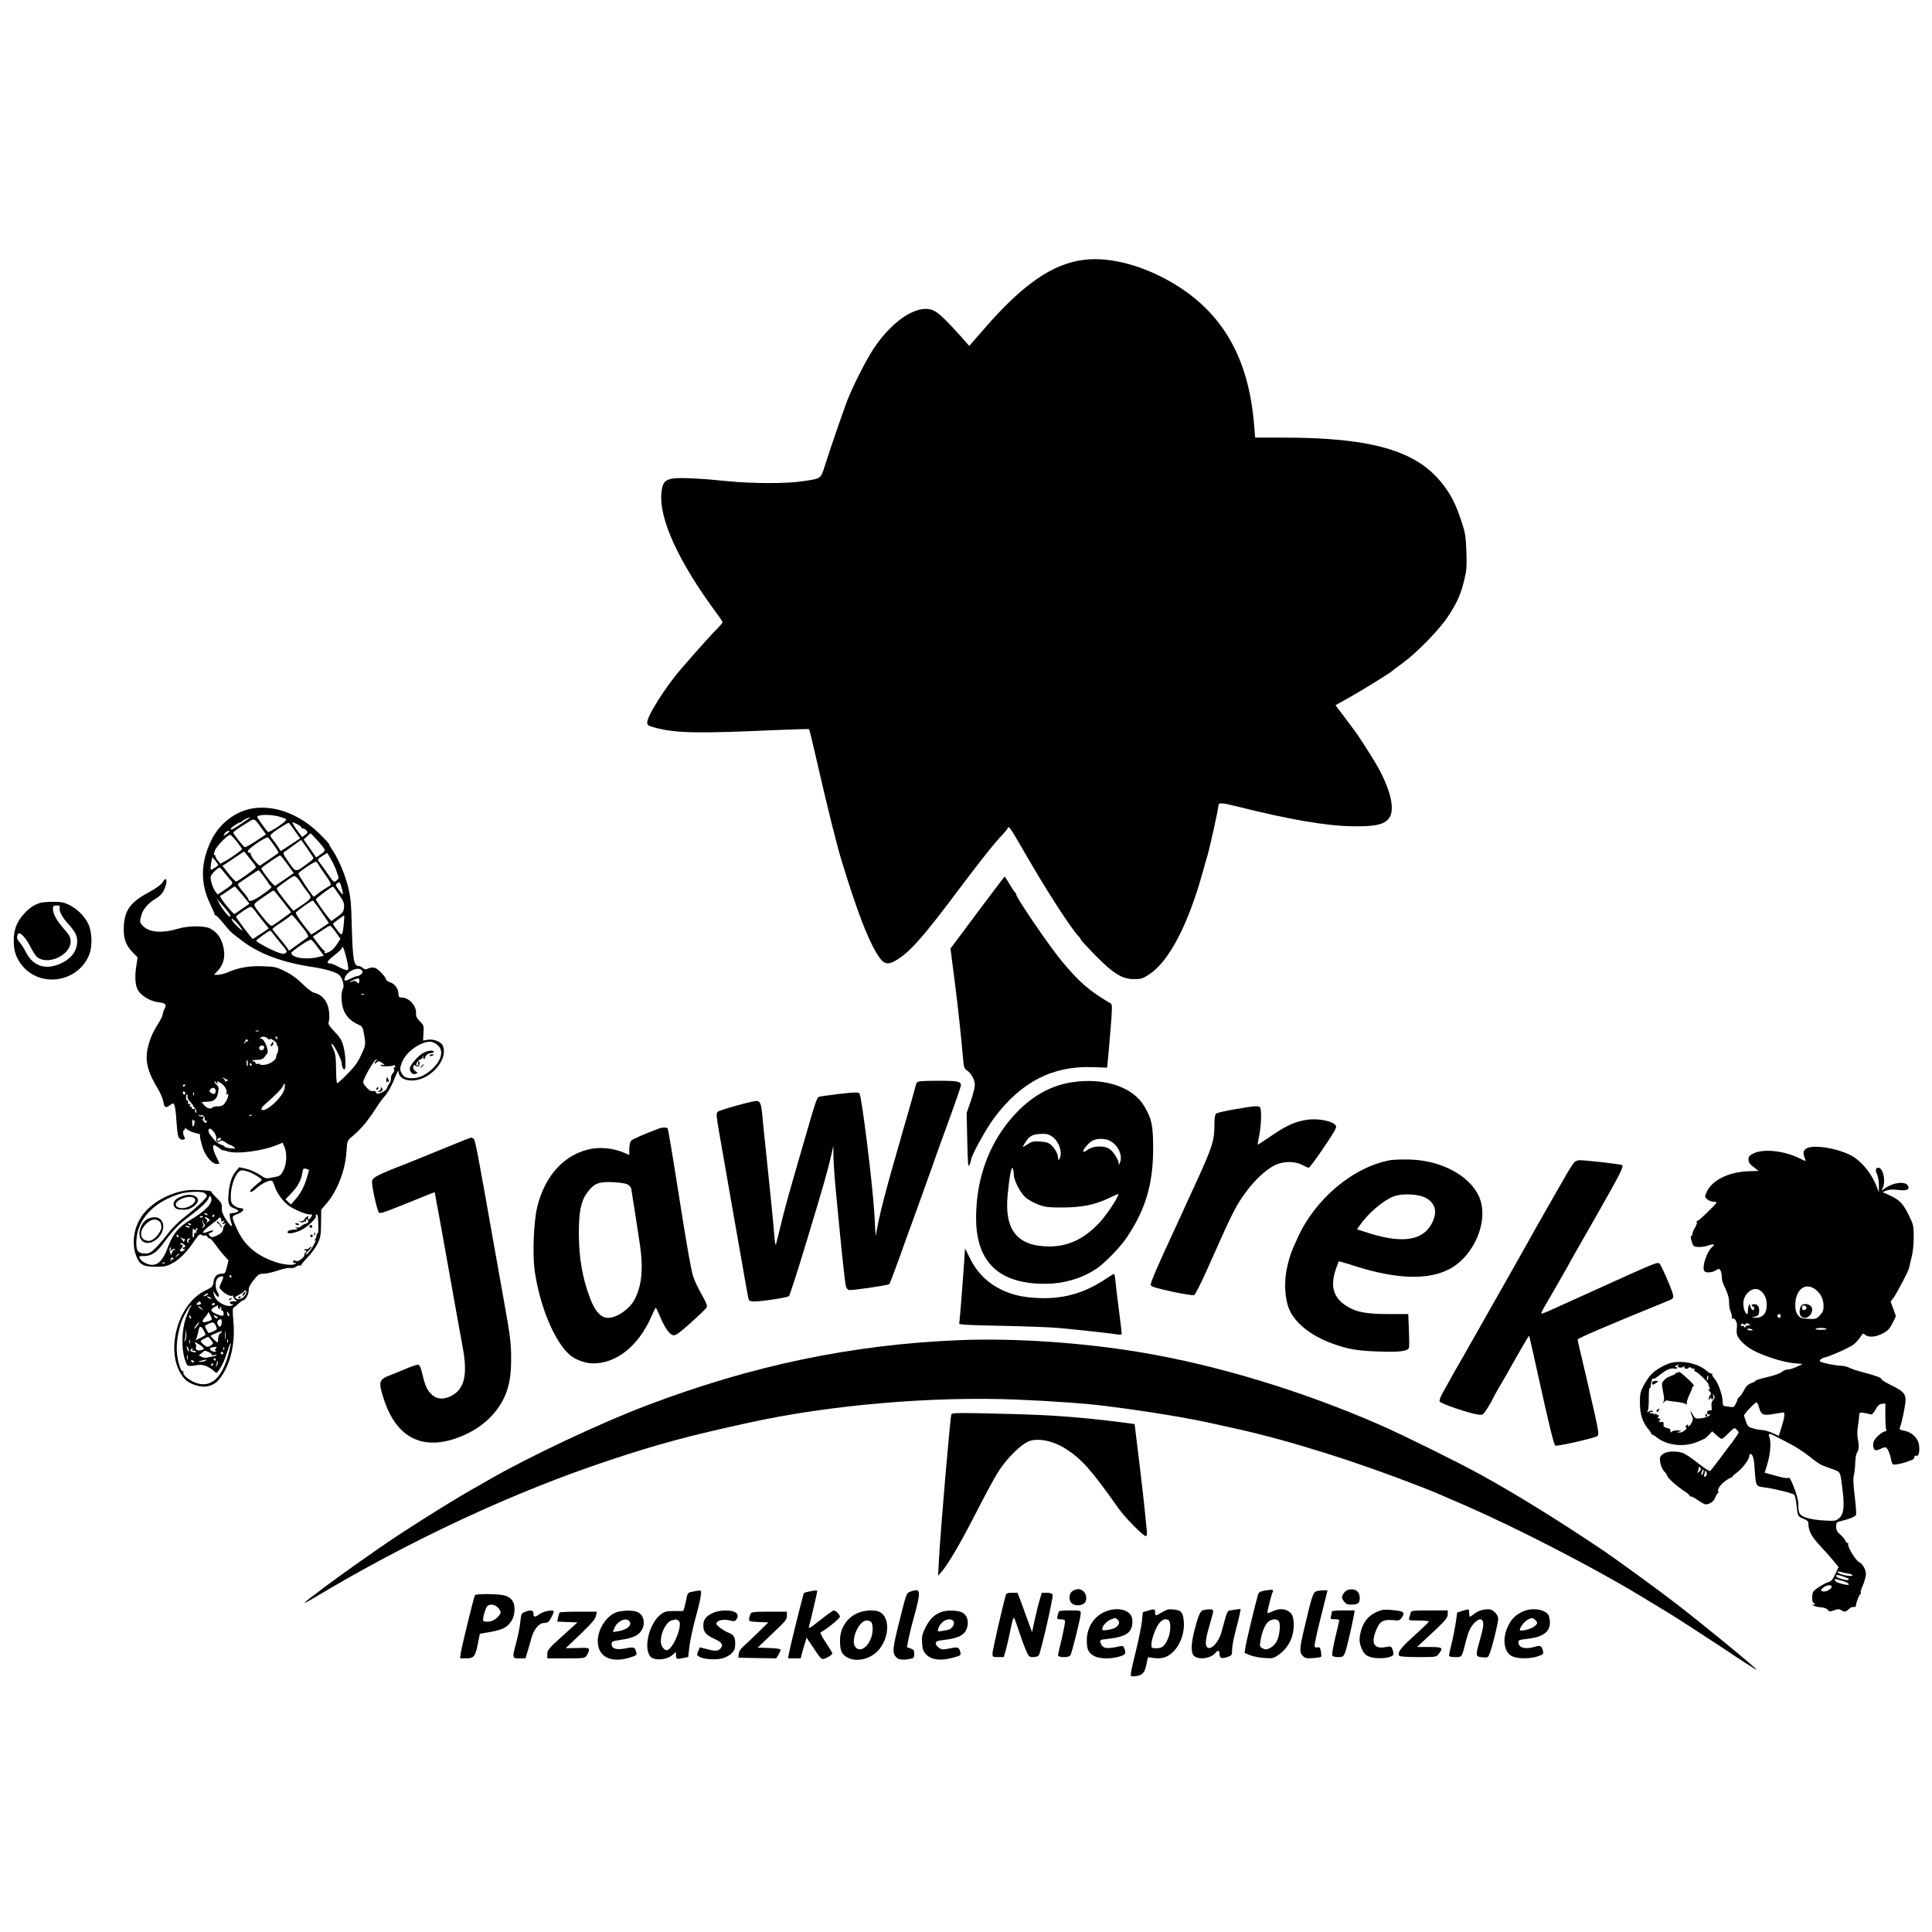 <?xml version="1.0" standalone="no"?>
<!DOCTYPE svg PUBLIC "-//W3C//DTD SVG 20010904//EN"
 "http://www.w3.org/TR/2001/REC-SVG-20010904/DTD/svg10.dtd">
<svg version="1.0" xmlns="http://www.w3.org/2000/svg"
 width="1532pt" height="1532pt" viewBox="0 0 1532 1532"
 preserveAspectRatio="xMidYMid meet">
<g transform="translate(0,1532) scale(0.1,-0.1)"
fill="#000000" stroke="none">
<path d="M8598 13260 c-250 -30 -486 -193 -791 -544 l-121 -139 -70 79 c-96
107 -160 171 -199 194 -118 73 -331 -55 -490 -295 -63 -96 -168 -304 -212
-420 -34 -91 -135 -383 -173 -504 -35 -110 -28 -105 -177 -127 -129 -20 -405
-19 -600 1 -202 21 -372 29 -427 21 -66 -10 -85 -33 -93 -111 -22 -206 135
-549 439 -960 25 -33 45 -64 45 -68 1 -5 -14 -23 -31 -41 -49 -48 -172 -185
-298 -331 -127 -147 -275 -383 -268 -429 2 -17 16 -24 73 -39 165 -41 332 -44
948 -16 142 6 260 9 263 7 2 -3 22 -83 44 -179 98 -430 174 -736 215 -869 117
-381 200 -602 274 -725 58 -96 86 -105 171 -51 98 62 206 184 446 504 218 290
307 402 391 492 18 19 33 38 33 43 0 4 4 7 9 7 9 0 35 -42 146 -235 163 -282
353 -575 410 -632 8 -8 15 -18 15 -23 0 -5 53 -62 118 -128 143 -145 212 -187
308 -186 54 0 68 5 120 40 156 104 309 399 424 819 12 44 28 100 36 125 16 55
84 361 84 381 1 38 13 38 155 3 413 -104 713 -155 920 -156 164 -2 231 12 272
55 58 59 29 213 -77 407 -43 78 -169 275 -202 314 -4 6 -22 29 -38 51 -16 22
-45 61 -65 86 l-35 47 102 57 c97 54 337 202 348 215 3 3 41 32 85 64 113 83
290 265 356 366 71 107 102 176 129 287 19 76 22 106 18 228 -5 127 -9 150
-41 246 -46 138 -83 210 -155 300 -204 257 -562 359 -1257 359 l-222 0 -11
128 c-46 501 -243 849 -612 1079 -244 152 -520 229 -732 203z"/>
<path d="M2000 8909 c-135 -23 -260 -120 -324 -251 -86 -177 -89 -342 -9 -507
20 -42 36 -79 35 -83 -1 -5 2 -7 6 -5 5 1 33 -27 62 -63 63 -76 56 -69 151
-141 138 -105 324 -173 564 -208 88 -13 169 -37 199 -57 29 -20 50 -88 35
-115 -15 -29 -15 -98 1 -153 15 -55 57 -101 114 -127 41 -18 42 -19 54 -88 13
-77 13 -78 -31 -171 -21 -45 -53 -88 -103 -137 -39 -40 -76 -73 -80 -73 -5 0
-9 51 -9 113 -1 94 -4 120 -23 161 -18 39 -19 46 -6 35 20 -16 74 -127 74
-151 0 -24 11 -48 21 -48 15 0 10 120 -8 184 -13 48 -28 72 -70 115 -40 41
-52 60 -47 75 11 34 5 103 -11 143 -19 46 -56 79 -98 89 -20 4 -56 30 -96 70
-43 43 -89 77 -139 101 -69 35 -83 38 -178 41 -108 4 -191 -10 -280 -49 -25
-10 -60 -19 -77 -19 l-31 0 27 28 c56 58 69 131 41 220 -18 56 -49 93 -97 119
-43 23 -172 23 -250 0 -129 -39 -231 -32 -282 19 -28 28 -29 34 -14 87 13 48
57 98 115 132 32 19 52 40 65 68 32 71 21 118 -13 59 -11 -18 -49 -45 -100
-73 -147 -79 -195 -138 -205 -258 -8 -100 9 -159 63 -216 l45 -47 -11 -75
c-13 -84 -7 -154 17 -190 28 -43 99 -83 155 -90 62 -7 72 -17 52 -54 -8 -16
-14 -35 -14 -44 0 -9 -15 -39 -33 -68 -45 -72 -64 -114 -83 -187 -27 -107 -6
-197 81 -339 19 -32 37 -76 41 -99 7 -45 18 -51 50 -27 10 8 22 15 25 15 14 0
22 -39 29 -148 5 -82 12 -118 23 -129 18 -19 55 -10 40 10 -13 17 -14 57 -2
57 6 0 7 5 3 12 -4 7 6 2 22 -9 16 -12 47 -24 67 -28 21 -4 36 -9 34 -12 -7
-6 11 -83 30 -128 22 -54 71 -105 100 -105 13 0 23 2 23 4 0 2 -11 27 -25 54
-25 50 -33 92 -16 92 4 0 21 -10 37 -22 16 -13 29 -21 29 -19 0 2 18 -2 39 -9
75 -24 280 3 399 53 l38 16 15 -34 c21 -52 18 -133 -8 -185 -22 -42 -26 -46
-81 -56 -58 -12 -59 -12 -109 22 -29 18 -76 39 -106 46 l-55 12 -27 -32 c-32
-38 -50 -95 -57 -174 -8 -81 1 -104 42 -119 19 -7 35 -16 35 -20 0 -9 -27 -19
-52 -19 -18 0 -19 -4 -14 -36 4 -19 10 -42 13 -50 13 -34 -17 -10 -47 39 -24
38 -33 62 -31 89 2 31 -4 43 -41 79 -24 23 -42 45 -41 48 2 9 -50 14 -142 15
-133 1 -291 -70 -383 -172 -82 -92 -112 -224 -77 -336 26 -82 56 -101 160
-101 67 0 88 4 130 27 59 31 116 89 175 176 34 50 45 60 56 51 8 -6 20 -9 28
-6 8 3 17 -1 20 -9 3 -8 11 -14 18 -14 7 0 28 -22 46 -49 19 -27 50 -66 69
-87 l35 -39 -13 -52 c-11 -47 -15 -53 -39 -53 -39 0 -61 -21 -67 -66 -5 -36
-9 -41 -62 -66 -236 -111 -333 -525 -164 -705 36 -38 121 -66 173 -57 52 10
83 31 118 83 74 110 107 263 93 429 -7 81 -7 109 2 114 7 3 25 18 40 32 15 14
32 26 37 26 17 0 44 52 42 80 -1 19 10 43 39 79 37 46 45 51 81 51 22 0 73 12
114 26 43 14 83 23 95 19 12 -4 30 0 45 10 13 9 29 13 35 10 5 -4 8 -3 7 2 -1
4 22 33 51 63 30 30 66 80 80 110 23 48 26 69 27 162 l1 106 40 46 c86 98 151
264 160 410 6 90 6 91 42 121 67 55 122 119 181 210 32 50 67 99 78 110 27 27
60 88 88 160 13 33 23 51 24 39 1 -63 88 -91 181 -58 123 45 212 184 168 266
-15 29 -74 51 -118 43 l-36 -6 3 60 c4 57 2 63 -29 93 -24 24 -32 40 -30 61 6
59 -55 127 -114 127 -20 0 -25 5 -25 25 0 43 -27 82 -65 95 -19 6 -35 18 -35
26 0 8 -18 32 -41 55 -41 41 -61 46 -110 25 -10 -4 -23 -1 -32 8 -9 9 -24 16
-34 16 -37 0 -46 52 -53 300 -5 199 -10 249 -29 325 -28 111 -81 232 -133 307
-10 14 -18 30 -18 34 0 4 -37 44 -82 88 -154 151 -355 225 -528 195z m209 -63
c29 -8 56 -18 60 -21 3 -4 -6 -16 -21 -28 -41 -34 -118 -80 -124 -74 -15 15
-84 112 -84 118 0 21 98 23 169 5z m-293 -56 c-79 -52 -86 -55 -86 -42 0 9 62
51 74 51 5 -1 12 3 15 8 7 9 50 31 65 32 5 1 -26 -21 -68 -49z m157 -36 l36
-50 -79 -53 c-44 -29 -84 -51 -89 -49 -11 4 -91 105 -91 115 0 8 46 40 120 85
50 30 46 31 103 -48z m265 -23 l42 -59 -77 -51 -77 -50 -20 32 c-11 18 -31 45
-44 61 -19 24 -21 31 -10 42 24 24 132 93 138 89 3 -2 25 -31 48 -64z m25 50
c15 -8 27 -18 27 -23 0 -4 6 -8 14 -8 7 0 20 -7 27 -16 11 -14 9 -19 -11 -34
l-24 -18 -38 51 c-36 50 -47 73 -30 65 4 -2 19 -10 35 -17z m-543 -55 c0 -2
-12 -11 -26 -21 -25 -16 -25 -16 -14 4 9 17 40 30 40 17z m750 -136 c9 -16 4
-23 -26 -44 l-37 -25 -50 72 -49 71 28 25 28 24 48 -52 c27 -29 53 -61 58 -71z
m-692 56 c23 -30 42 -57 42 -59 0 -7 -94 -74 -136 -96 l-37 -20 -21 27 c-12
15 -20 30 -18 34 1 5 -3 8 -8 8 -6 0 -4 16 5 38 15 35 99 121 120 122 6 0 29
-24 53 -54z m296 -31 c22 -30 37 -57 35 -58 -10 -8 -135 -94 -146 -100 -12 -7
-80 78 -75 94 1 5 -4 8 -10 7 -7 -2 -13 4 -13 12 0 20 147 119 161 109 5 -5
27 -33 48 -64z m251 -7 c19 -29 43 -63 51 -75 15 -20 13 -23 -38 -61 -98 -72
-90 -72 -148 10 -45 64 -49 74 -35 83 9 6 42 29 73 52 31 23 58 42 59 42 1 1
18 -23 38 -51z m-425 -120 c17 -20 30 -40 29 -45 0 -10 -144 -113 -157 -113
-6 0 -32 28 -59 62 l-49 62 86 57 85 57 18 -21 c9 -12 31 -39 47 -59z m670
-80 c19 -53 19 -53 -2 -71 -20 -17 -21 -16 -70 55 -28 40 -56 80 -64 89 -20
22 -18 26 24 53 l37 23 28 -48 c16 -27 37 -72 47 -101z m-391 58 l50 -69 -69
-48 c-38 -26 -73 -50 -78 -53 -10 -6 -117 132 -109 140 17 18 143 103 149 101
4 -1 30 -33 57 -71z m-549 -4 c0 -4 -13 -16 -30 -25 -29 -18 -30 -18 -30 1 0
11 3 34 7 52 l6 33 24 -27 c12 -15 23 -30 23 -34z m795 2 c6 -10 32 -50 59
-88 28 -38 45 -71 39 -74 -5 -4 -27 -18 -49 -31 -21 -13 -49 -33 -61 -44 -13
-11 -25 -19 -27 -16 -26 27 -123 175 -120 183 7 15 127 95 139 92 6 -1 15 -11
20 -22z m-744 -66 c19 -24 36 -45 39 -48 34 -33 32 -38 -31 -81 l-62 -42 -18
22 c-19 24 -39 82 -39 116 0 18 54 74 72 75 3 0 21 -19 39 -42z m309 -26 c19
-25 37 -51 39 -57 2 -5 11 -15 19 -21 12 -9 -1 -21 -66 -67 -73 -51 -112 -64
-112 -37 0 5 -20 32 -45 61 -25 29 -42 56 -38 60 15 13 158 109 163 108 3 0
21 -21 40 -47z m302 -61 c12 -20 34 -51 50 -70 33 -41 31 -45 -56 -104 l-59
-40 -21 25 c-86 105 -118 150 -110 157 5 5 38 29 73 55 61 43 66 45 83 29 10
-9 28 -33 40 -52z m328 -80 c0 -8 -14 5 -31 29 -30 41 -31 44 -13 57 17 12 19
10 31 -29 7 -24 13 -49 13 -57z m-797 -9 l55 -68 -56 -39 c-31 -22 -59 -41
-63 -43 -3 -1 -33 30 -65 69 -32 40 -54 74 -48 76 7 2 34 19 60 38 27 19 52
35 55 35 4 0 31 -31 62 -68z m765 4 c36 -52 43 -70 40 -101 -3 -33 -10 -44
-52 -74 l-49 -35 -21 26 c-38 45 -101 137 -101 147 0 8 122 99 135 100 3 1 25
-28 48 -63z m-446 -54 l67 -86 -67 -49 c-37 -27 -74 -53 -82 -57 -12 -6 -32
12 -84 77 -59 75 -66 88 -53 100 17 18 140 102 147 102 3 0 35 -39 72 -87z
m-459 -52 c38 -45 49 -62 43 -68 -9 -8 -58 50 -86 102 l-22 41 26 -30 c15 -16
32 -37 39 -45z m764 -30 l61 -89 -69 -47 c-38 -26 -70 -46 -72 -43 -68 81
-125 162 -121 172 5 11 121 95 134 96 3 0 33 -39 67 -89z m-525 8 c12 -18 42
-57 66 -86 l43 -54 -63 -43 c-35 -23 -64 -42 -64 -41 -22 21 -134 171 -132
177 4 12 100 78 115 78 6 1 22 -14 35 -31z m384 -141 c26 -32 42 -62 38 -66
-5 -4 -41 -31 -81 -59 l-71 -51 -18 27 c-10 15 -39 52 -66 83 -26 30 -48 59
-48 62 0 4 31 28 70 52 38 25 72 50 76 56 7 12 18 0 100 -104z m320 38 c-10
-99 -13 -102 -52 -51 -19 25 -34 47 -34 50 0 5 81 65 89 66 2 0 1 -29 -3 -65z
m-805 -50 c6 -11 -11 2 -39 29 -28 27 -48 54 -45 59 6 10 64 -51 84 -88z m742
-17 l36 -52 -22 -36 c-12 -19 -32 -44 -46 -55 -26 -20 -66 -32 -57 -16 4 5 2
11 -3 13 -6 1 -28 27 -50 57 l-41 54 63 42 c34 24 67 43 73 44 6 0 27 -22 47
-51z m-493 -18 c12 -16 41 -53 66 -82 40 -47 43 -54 29 -65 -13 -9 -25 -8 -56
3 -59 20 -180 86 -177 95 4 10 100 79 110 79 4 0 16 -13 28 -30z m351 -105
l47 -63 -44 -11 c-96 -24 -214 -6 -214 33 0 12 138 106 155 105 6 0 31 -29 56
-64z m226 -82 c15 -64 18 -90 10 -95 -7 -4 -36 6 -66 22 -30 17 -62 30 -72 30
-36 0 -27 18 31 64 33 25 60 50 60 56 0 5 3 10 8 10 4 0 17 -39 29 -87z m122
-97 c9 -11 8 -18 -4 -30 -9 -9 -23 -16 -31 -16 -8 0 -33 -9 -55 -21 -47 -23
-57 -20 -41 16 23 49 106 82 131 51z m-21 -93 c-3 -15 -4 -15 -19 -1 -10 11
-21 13 -30 7 -8 -5 -18 -8 -24 -8 -5 0 8 9 30 19 40 19 49 15 43 -17z m39 -99
c-3 -3 -12 -4 -19 -1 -8 3 -5 6 6 6 11 1 17 -2 13 -5z m-834 -291 c-7 -2 -19
-2 -25 0 -7 3 -2 5 12 5 14 0 19 -2 13 -5z m71 -59 c10 -9 16 -11 16 -4 0 6
13 2 30 -10 17 -12 28 -26 25 -31 -4 -5 -2 -9 3 -9 11 0 10 -55 -1 -66 -4 -4
-7 -15 -7 -25 0 -25 -53 -60 -95 -63 -19 -2 -35 1 -35 5 0 5 -7 6 -15 3 -8 -4
-17 1 -21 10 -3 9 -10 13 -15 10 -5 -3 -9 -1 -9 3 0 5 19 9 42 9 28 1 45 7 54
20 7 11 17 23 22 28 21 25 -31 138 -53 118 -5 -4 -5 -1 -1 6 10 17 41 15 60
-4z m76 6 c0 -5 -2 -10 -4 -10 -3 0 -8 5 -11 10 -3 6 -1 10 4 10 6 0 11 -4 11
-10z m-234 -22 c4 -7 4 -10 -1 -6 -4 4 -14 0 -22 -10 -13 -15 -13 -15 -3 6 12
25 16 27 26 10z m1503 -34 c54 -45 32 -127 -51 -199 -53 -45 -98 -65 -148 -65
-53 0 -68 8 -86 42 -14 26 -14 34 1 77 27 83 142 169 227 171 14 0 40 -12 57
-26z m-1375 -12 c2 -4 1 -14 -4 -21 -11 -19 -41 -6 -34 14 6 16 29 20 38 7z
m-129 -137 c1 -14 -2 -22 -5 -19 -3 3 -5 16 -5 29 -1 14 2 22 5 19 3 -3 5 -16
5 -29z m1017 23 c-7 -7 -12 -16 -12 -21 0 -5 7 -1 16 7 14 14 17 14 40 0 27
-18 31 -26 10 -18 -8 3 -16 1 -19 -3 -7 -12 96 -11 104 0 3 5 9 1 12 -8 4 -10
3 -14 -4 -9 -7 4 -9 0 -5 -13 4 -12 1 -25 -9 -33 -8 -7 -15 -25 -15 -41 0 -15
-6 -34 -12 -41 -7 -7 -14 -20 -16 -28 -7 -35 -92 -71 -92 -40 0 6 -6 10 -12 9
-7 -1 -18 -1 -25 0 -16 1 -63 53 -63 69 0 28 88 182 105 182 5 0 4 -5 -3 -12z
m-987 -28 c3 -5 1 -10 -4 -10 -6 0 -11 5 -11 10 0 6 2 10 4 10 3 0 8 -4 11
-10z m-187 -125 c2 -1 -5 -6 -15 -9 -9 -4 -14 -4 -10 0 4 4 -1 13 -11 21 -15
12 -14 13 8 2 14 -6 26 -13 28 -14z m-84 -22 c-6 17 -5 17 25 0 33 -19 58 -64
45 -84 -4 -8 -3 -10 4 -5 19 12 14 -26 -8 -61 -14 -24 -28 -33 -47 -35 -46 -2
-51 -3 -59 -11 -14 -14 -41 -7 -64 18 -13 14 -22 25 -19 26 2 1 23 2 47 3 52
3 72 21 82 75 6 33 4 44 -11 57 -11 10 -19 22 -19 27 0 6 7 2 15 -9 13 -16 14
-16 9 -1z m532 -46 c-12 -65 -153 -194 -181 -166 -7 7 2 20 25 41 83 72 139
129 145 149 10 31 18 14 11 -24z m-786 29 c0 -3 -4 -8 -10 -11 -5 -3 -10 -1
-10 4 0 6 5 11 10 11 6 0 10 -2 10 -4z m240 -46 c0 -26 -14 -32 -36 -16 -15
12 -16 16 -5 29 16 20 41 11 41 -13z m-240 -21 c0 -5 -4 -9 -10 -9 -5 0 -10 7
-10 16 0 8 5 12 10 9 6 -3 10 -10 10 -16z m67 -11 c-3 -8 -6 -5 -6 6 -1 11 2
17 5 13 3 -3 4 -12 1 -19z m-50 -12 c-4 -9 7 -29 23 -45 15 -17 25 -31 22 -31
-4 0 -1 -4 7 -9 8 -5 16 -20 18 -33 2 -17 1 -19 -6 -8 -5 8 -7 18 -4 24 4 5
-1 7 -10 3 -11 -4 -17 -1 -17 9 0 8 -4 12 -10 9 -6 -4 -7 1 -3 11 4 12 3 15
-6 10 -6 -4 -11 -4 -10 1 3 19 -2 34 -10 29 -6 -4 -8 29 -2 42 5 10 12 -1 8
-12z m104 -150 c15 9 39 -16 32 -33 -4 -11 -2 -14 5 -9 7 4 12 3 12 -3 0 -19
-16 -19 -28 0 -8 12 -9 19 -1 19 5 0 7 5 4 10 -4 6 -14 9 -22 8 -9 -2 -17 3
-19 10 -1 7 0 8 3 2 2 -5 9 -7 14 -4z m406 -2 c-3 -3 -12 -4 -19 -1 -8 3 -5 6
6 6 11 1 17 -2 13 -5z m-458 -39 c5 2 6 -7 3 -20 -7 -39 -17 -37 -18 3 0 21 1
31 4 24 2 -6 7 -10 11 -7z m176 -142 c-4 -27 11 -39 30 -23 11 9 21 7 44 -9
16 -12 33 -21 38 -21 4 0 17 -7 27 -15 18 -14 16 -14 -23 -11 -24 2 -46 8 -50
14 -3 6 -18 13 -33 17 -14 4 -39 23 -55 43 -41 52 -44 58 -37 77 10 25 65 -42
59 -72z m33 -10 c-6 -7 -14 -13 -18 -13 -3 0 -7 6 -7 13 0 7 8 13 18 13 13 0
15 -3 7 -13z m702 -243 c0 -4 -9 -36 -20 -70 -22 -69 -48 -116 -93 -167 l-30
-34 -22 21 -21 20 46 48 c51 53 80 106 87 162 5 32 8 36 29 32 13 -2 24 -8 24
-12z m-479 -12 c19 -6 51 -23 73 -37 38 -25 38 -25 17 -42 -66 -54 -82 -70
-76 -79 4 -7 24 5 49 28 44 41 112 71 126 56 4 -5 13 -25 19 -44 19 -57 72
-127 120 -157 53 -33 127 -63 159 -63 20 0 21 -2 10 -20 -15 -24 -33 -27 -24
-4 7 19 -14 8 -32 -17 -7 -11 -20 -16 -30 -13 -14 5 -14 4 -2 -4 9 -7 19 -7
26 -2 6 6 15 6 19 2 5 -4 5 -1 1 6 -8 14 10 17 19 3 5 -9 -12 -26 -27 -26 -4
0 -16 -8 -28 -17 -11 -10 -28 -15 -37 -12 -15 5 -16 4 -3 -5 12 -9 10 -11 -12
-11 -33 0 -58 -9 -58 -21 0 -16 49 -9 102 14 54 24 133 100 123 117 -4 6 -1
10 4 10 6 0 12 -10 12 -22 6 -84 5 -128 -2 -128 -5 0 -9 -8 -9 -18 0 -10 -6
-24 -12 -31 -11 -11 -10 -12 0 -6 8 4 6 -8 -7 -31 -24 -46 -59 -89 -67 -82 -2
3 7 16 21 29 13 13 25 28 25 32 0 5 -7 1 -16 -7 -8 -9 -19 -14 -24 -11 -5 3
-12 0 -16 -6 -4 -8 -3 -9 4 -5 7 4 12 3 12 -3 0 -5 -5 -13 -10 -16 -6 -4 -8
-10 -6 -14 9 -14 -50 -60 -64 -51 -17 10 -33 3 -24 -11 3 -5 10 -6 16 -3 7 4
8 2 4 -4 -12 -20 -97 -13 -169 13 -146 51 -239 131 -296 256 -48 105 -48 104
4 123 48 19 61 46 21 46 -13 0 -35 9 -50 21 -22 17 -26 28 -26 73 0 97 47 206
89 206 10 0 33 -5 52 -12z m-350 -168 c10 -6 19 -17 19 -24 0 -16 -92 -102
-186 -174 -38 -29 -91 -83 -119 -119 -27 -36 -71 -88 -97 -115 -41 -41 -54
-48 -86 -48 -61 0 -76 24 -70 112 11 161 136 295 338 359 61 20 171 25 201 9z
m45 -85 c-17 -32 -75 -80 -151 -125 -100 -60 -143 -111 -187 -228 -34 -91 -72
-132 -122 -132 -35 0 -83 25 -96 50 -10 19 -8 20 33 20 54 0 98 28 144 90 87
117 125 157 208 219 101 76 152 125 161 154 6 19 7 19 17 2 7 -13 5 -27 -7
-50z m-21 -85 c3 -6 -1 -7 -9 -4 -18 7 -21 14 -7 14 6 0 13 -4 16 -10z m55
-10 c0 -5 -5 -10 -11 -10 -5 0 -7 5 -4 10 3 6 8 10 11 10 2 0 4 -4 4 -10z
m-90 -6 c0 -8 -19 -13 -24 -6 -3 5 1 9 9 9 8 0 15 -2 15 -3z m42 -17 c15 -12
15 -14 -5 -26 -17 -10 -19 -11 -10 -1 10 11 9 16 -5 26 -9 8 -12 13 -7 13 6 0
18 -5 27 -12z m102 -19 c-3 -4 3 -5 13 -1 16 6 16 5 4 -10 -12 -16 -12 -17 5
-10 16 5 17 4 7 -8 -6 -8 -12 -18 -12 -24 -3 -29 -15 -45 -45 -59 -42 -20 -50
-20 -65 -2 -10 11 -8 16 8 21 12 3 21 11 21 16 0 5 -16 2 -36 -6 -62 -26 -58
-5 10 46 35 27 68 54 72 60 5 8 9 7 15 -2 4 -7 5 -17 3 -21z m-146 -1 c-1 -2
3 -11 10 -19 10 -13 9 -18 -5 -29 -16 -12 -17 -12 -6 2 7 9 10 19 6 23 -4 3
-8 14 -9 22 -1 9 0 14 3 11 2 -3 3 -7 1 -10z m-93 -27 c3 -6 -1 -7 -9 -4 -18
7 -21 14 -7 14 6 0 13 -4 16 -10z m-11 -19 c4 -5 -3 -7 -14 -4 -23 6 -26 13
-6 13 8 0 17 -4 20 -9z m46 -23 c0 6 5 12 11 12 8 0 9 -4 0 -13 -6 -8 -7 -18
-3 -22 4 -5 1 -5 -5 -1 -9 5 -13 0 -13 -13 0 -11 -3 -22 -7 -24 -7 -4 -8 21
-4 68 1 6 6 3 11 -5 6 -10 10 -11 10 -2z m-135 -48 c3 -5 1 -10 -4 -10 -6 0
-11 5 -11 10 0 6 2 10 4 10 3 0 8 -4 11 -10z m49 -23 c4 4 4 -1 0 -10 -3 -10
-7 -17 -8 -15 -1 2 -8 12 -16 23 -14 18 -13 19 1 8 9 -7 19 -10 23 -6z m37 -6
c-8 -5 -10 -14 -6 -22 6 -11 5 -11 -5 -2 -14 12 -6 33 13 33 8 0 7 -3 -2 -9z
m-31 -53 c0 -5 -4 -8 -10 -8 -5 0 -10 -5 -10 -11 0 -5 6 -7 13 -3 9 6 8 3 -1
-8 -8 -9 -20 -14 -27 -11 -12 4 -12 7 0 20 17 17 20 33 5 33 -5 0 -10 5 -10
10 0 6 8 5 20 -2 11 -7 20 -16 20 -20z m-117 -25 c-6 -16 -5 -16 10 -4 10 8
20 11 24 7 3 -3 1 -6 -5 -6 -6 0 -14 -10 -18 -22 l-7 -23 -8 24 c-5 12 -7 27
-3 32 9 15 14 10 7 -8z m67 -37 c0 -2 -8 -10 -17 -17 -16 -13 -17 -12 -4 4 13
16 21 21 21 13z m-44 -38 c4 -7 3 -8 -4 -4 -7 4 -12 2 -12 -5 0 -7 -3 -10 -6
-6 -6 5 3 27 11 27 2 0 7 -5 11 -12z m-69 -34 c-3 -3 -12 -4 -19 -1 -8 3 -5 6
6 6 11 1 17 -2 13 -5z m528 -104 c3 -5 1 -10 -4 -10 -6 0 -11 5 -11 10 0 6 2
10 4 10 3 0 8 -4 11 -10z m-65 -10 c0 -5 -8 -25 -17 -44 -16 -34 -16 -37 3
-57 24 -27 72 -52 85 -44 5 4 8 2 7 -4 -2 -5 6 -17 17 -26 14 -11 16 -15 5
-14 -34 3 -51 -2 -47 -13 2 -7 11 -11 18 -10 8 2 11 0 6 -4 -30 -31 -128 15
-146 68 -15 44 -14 47 8 15 11 -18 21 -25 25 -18 4 6 0 21 -8 33 -22 31 -21
97 2 114 20 16 42 18 42 4z m180 -130 c-18 -34 -51 -50 -73 -38 -19 10 -19 12
16 29 19 10 39 23 42 29 12 19 26 0 15 -20z m-310 -10 c-24 -15 -36 -11 -14 4
10 8 21 12 24 10 2 -3 -2 -9 -10 -14z m30 -20 c8 -5 11 -10 5 -10 -5 0 -17 5
-25 10 -8 5 -10 10 -5 10 6 0 17 -5 25 -10z m-77 -42 c3 -8 -5 -14 -19 -14
-18 -2 -20 1 -11 12 15 17 24 17 30 2z m111 -10 c-3 -4 -9 -8 -15 -8 -5 0 -9
4 -9 8 0 5 7 9 15 9 8 0 12 -4 9 -9z m-193 -22 c-6 -7 -23 -47 -37 -87 -33
-95 -37 -243 -8 -329 21 -60 14 -57 105 -44 39 6 86 -12 125 -48 22 -19 22
-19 41 9 29 43 42 71 68 153 29 89 33 73 7 -26 -50 -185 -134 -266 -245 -234
-54 15 -121 66 -113 87 3 8 2 12 -3 9 -15 -9 -42 74 -48 146 -6 68 6 156 33
239 15 47 68 139 80 139 4 0 1 -6 -5 -14z m217 3 c-2 -6 3 -14 11 -17 9 -3 11
0 6 8 -5 9 -4 11 4 6 6 -4 9 -12 6 -17 -4 -5 -2 -9 3 -9 14 0 22 -38 9 -43
-16 -5 -86 26 -91 40 -3 7 7 19 22 27 33 19 33 18 30 5z m-127 -16 c13 -17 13
-17 -6 -3 -11 8 -22 16 -24 17 -2 2 0 3 6 3 6 0 17 -8 24 -17z m79 -83 c0 -12
-63 -31 -72 -22 -5 5 3 21 17 36 14 15 25 32 25 39 0 7 7 -1 15 -17 8 -15 15
-32 15 -36z m140 27 c0 -5 -4 -5 -10 -2 -5 3 -10 14 -10 23 0 15 2 15 10 2 5
-8 10 -19 10 -23z m-306 -13 c3 -8 2 -12 -4 -9 -6 3 -10 10 -10 16 0 14 7 11
14 -7z m205 7 c7 -5 9 -11 5 -14 -5 -3 -15 1 -22 9 -14 16 -5 18 17 5z m39
-51 c-3 -35 -23 -40 -33 -9 -5 14 -2 25 6 30 24 15 29 10 27 -21z m-197 -26
c-11 -15 -21 -24 -21 -20 0 10 34 55 39 51 2 -2 -6 -16 -18 -31z m159 -21 c0
-8 -48 -33 -66 -33 -2 0 -10 13 -18 29 -14 26 -14 29 7 39 40 20 52 19 64 -2
7 -12 12 -26 13 -33z m-105 -13 c8 -16 15 -31 15 -33 0 -3 -17 -14 -39 -25
l-39 -20 9 26 c5 15 11 39 14 55 7 35 21 34 40 -3z m-145 -77 c-11 -17 -11
-17 -6 0 3 10 7 35 8 55 l1 37 4 -37 c2 -21 -1 -46 -7 -55z m317 10 c-2 -16
-4 -3 -4 27 0 30 2 43 4 28 2 -16 2 -40 0 -55z m-37 47 c-14 -9 -22 -31 -21
-64 0 -16 -4 -15 -30 9 -16 16 -29 30 -29 32 0 6 85 41 90 37 2 -3 -2 -9 -10
-14z m-76 -57 c19 -25 19 -26 1 -39 -25 -19 -37 -18 -63 6 -28 26 -28 26 6 44
35 20 34 20 56 -11z m-167 -25 c-3 -7 -5 -2 -5 12 0 14 2 19 5 13 2 -7 2 -19
0 -25z m300 10 c-3 -8 -6 -5 -6 6 -1 11 2 17 5 13 3 -3 4 -12 1 -19z m-198
-42 c11 -13 9 -16 -13 -22 -31 -7 -49 3 -42 23 4 9 1 22 -6 31 -11 13 -9 13
18 -1 17 -9 36 -23 43 -31z m-110 -31 c0 -5 -4 -3 -9 5 -5 8 -9 22 -9 30 0 16
17 -16 18 -35z m212 21 c-9 -11 -9 -15 1 -19 7 -3 3 -6 -8 -6 -27 -1 -51 24
-32 32 7 3 21 6 32 6 15 1 16 -2 7 -13z m66 -8 c-3 -8 -6 -5 -6 6 -1 11 2 17
5 13 3 -3 4 -12 1 -19z m-252 2 c-3 -5 1 -10 9 -10 8 0 17 -4 20 -9 3 -4 -6
-6 -19 -3 -25 4 -31 13 -18 25 10 10 15 8 8 -3z m130 -22 c14 -6 25 -15 25
-20 0 -5 10 -6 23 -2 12 3 19 3 14 -1 -4 -5 -15 -9 -25 -10 -9 -1 -29 -5 -44
-9 -15 -5 -35 -3 -49 5 l-23 12 23 18 c27 22 24 22 56 7z m115 -8 c0 -5 -4
-10 -10 -10 -5 0 -10 5 -10 10 0 6 5 10 10 10 6 0 10 -4 10 -10z m-283 -47
c-3 -10 -5 -4 -5 12 0 17 2 24 5 18 2 -7 2 -21 0 -30z m223 -3 c0 -5 -2 -10
-4 -10 -3 0 -8 5 -11 10 -3 6 -1 10 4 10 6 0 11 -4 11 -10z m-170 -15 c0 -12
-19 -12 -23 0 -4 9 -1 12 9 8 7 -3 14 -7 14 -8z m90 5 c-8 -5 -26 -9 -40 -9
-23 1 -23 2 5 9 43 11 52 11 35 0z m90 -37 c-11 -17 -11 -17 -6 0 3 10 6 24 7
30 0 9 2 9 5 0 3 -7 0 -20 -6 -30z m-30 7 c0 -5 -5 -10 -11 -10 -5 0 -7 5 -4
10 3 6 8 10 11 10 2 0 4 -4 4 -10z"/>
<path d="M2150 7040 c-8 -15 -8 -18 3 -14 8 3 14 11 14 19 0 20 -4 19 -17 -5z"/>
<path d="M3364 6975 c-42 -19 -114 -99 -114 -129 0 -29 24 -51 47 -41 17 6 16
8 -3 21 -14 10 -20 22 -17 35 4 15 9 17 19 8 17 -14 33 -4 31 21 -1 10 -5 17
-9 14 -4 -3 -5 -11 -1 -19 3 -8 0 -15 -7 -15 -19 0 -6 34 18 46 13 6 23 15 22
19 -1 3 2 10 6 13 4 4 4 2 0 -5 -3 -6 -2 -14 4 -18 5 -3 10 -1 10 5 0 18 27
40 49 40 12 0 21 5 21 10 0 14 -39 11 -76 -5z"/>
<path d="M3406 6951 c-4 -5 3 -7 14 -4 23 6 26 13 6 13 -8 0 -17 -4 -20 -9z"/>
<path d="M3339 6863 c-13 -16 -12 -17 4 -4 9 7 17 15 17 17 0 8 -8 3 -21 -13z"/>
<path d="M3064 6752 c-1 -15 1 -21 3 -14 3 6 9 9 15 6 6 -4 5 2 -1 15 -15 27
-16 27 -17 -7z"/>
<path d="M2985 6690 c-3 -5 -1 -10 4 -10 6 0 11 5 11 10 0 6 -2 10 -4 10 -3 0
-8 -4 -11 -10z"/>
<path d="M3020 6688 c0 -10 -8 -18 -17 -19 -10 0 -13 -3 -6 -5 21 -9 43 9 33
26 -8 13 -10 12 -10 -2z"/>
<path d="M2340 5616 c0 -2 7 -6 15 -10 8 -3 15 -1 15 4 0 6 -7 10 -15 10 -8 0
-15 -2 -15 -4z"/>
<path d="M2456 5601 c-4 -5 -2 -12 3 -15 5 -4 12 -2 15 3 4 5 2 12 -3 15 -5 4
-12 2 -15 -3z"/>
<path d="M2491 5534 c0 -11 3 -14 6 -6 3 7 2 16 -1 19 -3 4 -6 -2 -5 -13z"/>
<path d="M2460 5520 c0 -5 5 -10 10 -10 6 0 10 5 10 10 0 6 -4 10 -10 10 -5 0
-10 -4 -10 -10z"/>
<path d="M1447 5836 c-46 -17 -63 -31 -70 -57 -6 -23 16 -49 44 -50 47 -3 55
-2 79 5 34 11 70 46 70 67 0 39 -63 57 -123 35z m91 -15 c37 -23 -30 -81 -94
-81 -41 0 -62 23 -43 47 29 34 107 54 137 34z"/>
<path d="M1179 5658 c-67 -27 -98 -140 -49 -180 63 -51 180 46 163 135 -10 49
-56 68 -114 45z m84 -22 c10 -8 17 -26 17 -45 0 -42 -61 -111 -99 -111 -71 1
-84 74 -24 133 39 39 74 47 106 23z"/>
<path d="M1720 5633 c0 -7 4 -13 8 -13 5 0 14 -10 20 -22 6 -13 11 -18 11 -12
1 7 -8 22 -19 35 -10 13 -19 18 -20 12z"/>
<path d="M1820 5020 c-9 -6 -10 -10 -3 -10 6 0 15 5 18 10 8 12 4 12 -15 0z"/>
<path d="M1930 5065 c-7 -9 -10 -18 -7 -21 3 -3 10 4 17 15 13 25 8 27 -10 6z"/>
<path d="M1890 5029 c0 -5 5 -7 10 -4 6 3 10 8 10 11 0 2 -4 4 -10 4 -5 0 -10
-5 -10 -11z"/>
<path d="M7888 8267 c-43 -56 -139 -185 -214 -285 l-137 -184 6 -46 c3 -26 17
-135 31 -242 24 -191 48 -412 62 -578 6 -72 10 -85 30 -99 35 -22 64 -75 64
-116 0 -19 -15 -77 -32 -128 l-33 -94 5 -220 c4 -187 7 -216 18 -192 6 16 12
33 12 39 0 32 120 249 185 336 213 283 461 411 777 400 l117 -4 5 50 c3 28 13
141 22 251 14 168 14 201 3 207 -169 99 -250 168 -389 336 -101 121 -372 519
-362 531 2 2 0 7 -5 10 -5 3 -26 34 -47 69 -21 34 -38 62 -39 62 -1 0 -37 -47
-79 -103z"/>
<path d="M320 8161 c-51 -16 -89 -41 -133 -91 -54 -60 -79 -126 -78 -210 0
-77 15 -125 57 -184 138 -189 439 -155 537 63 31 67 29 188 -3 255 -30 63 -91
122 -155 152 -39 19 -66 24 -125 23 -41 0 -86 -4 -100 -8z m153 -40 c-6 -24
19 -73 66 -125 58 -64 74 -96 73 -142 -1 -75 -46 -136 -130 -174 -123 -55
-221 -22 -279 94 -14 28 -36 62 -49 76 -16 18 -22 32 -17 48 3 12 9 22 13 22
20 0 59 -44 89 -104 19 -37 43 -73 52 -82 82 -74 269 10 269 120 0 33 -8 49
-52 99 -60 69 -88 120 -88 159 0 24 4 28 29 28 24 0 28 -4 24 -19z"/>
<path d="M7273 6738 c-6 -7 -13 -24 -15 -38 -3 -14 -26 -95 -50 -180 -25 -85
-48 -164 -51 -175 -2 -11 -39 -139 -81 -285 -42 -146 -89 -327 -105 -403 l-28
-138 -10 183 c-15 240 -100 928 -118 947 -11 11 -35 11 -157 -3 -78 -10 -150
-19 -159 -22 -22 -6 -23 -9 -133 -389 -127 -439 -138 -478 -176 -635 -18 -74
-35 -142 -38 -150 -3 -8 -9 30 -13 85 -9 112 -28 298 -64 645 -14 129 -28 267
-31 305 -8 82 -17 105 -44 105 -36 0 -295 -72 -309 -86 -13 -12 -11 -33 12
-166 15 -84 61 -346 102 -583 113 -646 126 -718 131 -737 4 -13 16 -18 44 -18
68 0 264 31 277 43 6 7 71 208 143 447 128 422 163 545 194 680 l14 65 1 -90
c1 -49 10 -180 21 -290 51 -533 71 -722 80 -742 5 -13 18 -23 27 -23 51 1 306
39 314 47 5 5 38 90 73 188 35 99 99 275 141 390 42 116 94 260 115 320 21 61
83 235 139 387 56 153 101 284 101 291 0 32 -24 37 -181 37 -113 0 -159 -3
-166 -12z"/>
<path d="M8505 6739 c-205 -30 -384 -147 -535 -349 -152 -205 -230 -455 -230
-731 1 -347 181 -519 544 -519 153 0 298 43 415 123 63 43 183 166 232 239
153 224 214 431 213 718 -1 178 -11 227 -69 326 -90 154 -314 230 -570 193z
m-157 -435 c53 -41 80 -131 52 -174 -8 -12 -10 -11 -10 8 0 30 -22 71 -54 102
-21 19 -40 25 -89 28 -54 3 -67 0 -99 -22 -21 -14 -38 -23 -38 -20 0 2 12 22
26 44 30 45 59 58 128 59 38 1 57 -5 84 -25z m451 -29 c66 -33 104 -114 83
-172 -8 -22 -11 -23 -11 -8 -1 24 -36 84 -64 107 -42 37 -134 36 -187 -2 -21
-15 -30 -17 -30 -8 0 19 53 76 81 87 36 15 97 13 128 -4z m-760 -270 c1 -47
54 -148 96 -183 21 -17 65 -41 99 -54 53 -20 79 -23 196 -23 149 1 255 22 360
73 30 14 63 29 72 33 30 14 -73 -149 -141 -223 -121 -131 -249 -192 -401 -192
-252 1 -356 129 -330 406 14 149 31 237 41 213 4 -11 8 -33 8 -50z"/>
<path d="M9792 6524 c-73 -12 -140 -28 -148 -34 -10 -9 -14 -35 -14 -91 0
-121 -17 -175 -140 -444 -46 -99 -96 -209 -112 -245 -17 -36 -44 -94 -60 -130
-139 -299 -198 -436 -193 -450 4 -13 45 -25 168 -52 90 -19 169 -32 177 -27 8
4 52 90 97 191 219 491 232 517 320 635 66 89 150 166 217 201 68 35 161 37
223 4 23 -12 46 -22 51 -22 5 0 58 70 116 156 74 108 105 161 101 173 -12 38
-133 65 -228 52 -95 -14 -163 -44 -282 -125 -60 -41 -110 -74 -112 -73 -1 2 4
34 12 72 15 71 20 191 9 219 -8 21 -35 19 -202 -10z"/>
<path d="M5230 6373 c-122 -45 -217 -87 -227 -100 -7 -9 -13 -38 -13 -64 l0
-48 -43 19 c-73 32 -178 45 -255 31 -214 -40 -371 -209 -433 -466 -27 -114
-37 -373 -20 -496 40 -283 155 -562 277 -671 43 -38 121 -68 181 -69 188 -4
365 136 469 373 16 37 31 68 34 68 3 0 18 -31 33 -68 40 -94 77 -146 107 -150
19 -2 51 21 139 100 63 57 119 110 124 120 8 12 -1 36 -40 105 -28 48 -58 113
-67 143 -16 51 -46 223 -96 535 -75 477 -101 628 -106 637 -6 9 -41 9 -64 1z
m-257 -443 c15 -8 29 -23 32 -34 5 -26 50 -314 70 -451 27 -185 14 -319 -42
-428 -39 -76 -141 -147 -211 -147 -56 0 -103 50 -142 153 -62 162 -90 324 -90
521 0 168 17 252 66 319 53 72 91 88 199 83 50 -2 102 -9 118 -16z"/>
<path d="M3545 6224 c-99 -41 -218 -89 -265 -108 -303 -118 -330 -132 -330
-170 0 -49 44 -238 56 -243 16 -6 49 6 269 95 94 39 171 69 172 68 1 -1 86
-466 118 -651 8 -44 30 -170 50 -280 20 -110 45 -252 57 -315 38 -217 6 -327
-109 -376 -51 -22 -97 -18 -133 12 -40 35 -57 67 -79 161 -12 53 -23 79 -34
81 -9 2 -46 -10 -84 -26 -37 -16 -101 -42 -140 -57 -89 -34 -94 -52 -51 -185
100 -314 312 -420 607 -303 163 64 287 176 351 315 40 90 54 173 53 323 -1
112 -9 173 -58 445 -31 173 -72 401 -90 505 -109 619 -136 759 -146 771 -6 8
-17 14 -23 13 -6 0 -92 -34 -191 -75z"/>
<path d="M14326 6214 c-29 -16 -32 -39 -11 -87 7 -17 2 -16 -41 6 -123 62
-289 80 -369 41 -33 -16 -40 -24 -40 -49 0 -22 9 -36 40 -59 l40 -31 -71 -2
c-169 -5 -302 -72 -344 -172 -13 -32 -12 -35 9 -52 13 -11 37 -19 54 -19 29 0
28 -2 -48 -77 -43 -43 -82 -77 -87 -75 -5 1 -7 -2 -3 -8 4 -6 -3 -25 -14 -44
-12 -18 -21 -41 -21 -50 0 -9 -4 -16 -9 -16 -6 0 -5 -18 3 -42 11 -40 15 -43
50 -46 21 -2 58 3 82 12 44 15 57 9 30 -13 -41 -35 -82 -157 -62 -189 10 -17
62 -15 92 5 22 14 27 14 35 2 5 -8 10 -25 11 -39 3 -49 5 -56 33 -115 18 -39
27 -74 26 -102 -1 -23 5 -58 14 -78 8 -21 12 -42 8 -48 -3 -5 -2 -7 4 -4 19
12 42 -30 36 -67 -3 -19 -3 -46 1 -59 8 -34 63 -89 121 -121 82 -46 243 -98
325 -105 l75 -7 -47 -22 c-26 -12 -59 -22 -73 -22 -14 0 -35 -9 -46 -19 -12
-11 -62 -29 -115 -41 -52 -12 -94 -25 -94 -29 0 -4 -15 -13 -34 -19 -24 -9
-41 -25 -56 -55 -12 -23 -29 -48 -38 -55 -9 -7 -16 -15 -14 -18 1 -2 -5 -18
-14 -35 -14 -27 -19 -30 -46 -25 -17 3 -37 6 -44 6 -9 0 -14 12 -14 35 0 50
-36 152 -65 183 -13 14 -21 30 -18 36 3 6 3 8 -2 4 -4 -4 -23 5 -41 21 -65 57
-184 85 -278 65 -48 -10 -127 -55 -163 -93 -18 -19 -45 -60 -61 -90 -25 -49
-29 -66 -28 -141 1 -91 21 -149 72 -209 13 -16 21 -31 19 -35 -3 -3 -2 -4 1
-1 4 2 23 -8 43 -24 82 -65 221 -79 326 -32 28 12 52 23 55 24 2 1 16 14 31
29 l26 28 33 -30 c19 -17 38 -30 43 -30 5 0 30 21 54 46 45 45 46 46 65 26 19
-19 19 -19 -4 -53 -13 -19 -29 -41 -35 -49 -7 -8 -47 -61 -88 -117 -42 -56
-80 -105 -85 -108 -6 -3 -49 26 -97 64 -49 39 -104 76 -123 81 -60 17 -124 12
-155 -11 -24 -20 -26 -26 -20 -66 4 -25 17 -54 31 -70 13 -14 24 -30 24 -35 0
-14 78 -85 133 -120 26 -16 47 -35 47 -41 0 -6 3 -7 6 -4 4 4 28 -8 53 -26 25
-17 52 -33 60 -35 30 -6 71 20 83 54 7 19 16 34 21 34 4 0 6 4 3 9 -12 19 13
57 56 88 25 18 48 30 52 28 3 -3 4 -2 1 1 -2 4 14 20 35 35 46 34 100 104 100
131 0 10 4 18 9 18 19 0 29 -29 34 -110 10 -147 10 -146 75 -154 70 -8 223
-45 239 -58 6 -5 14 -39 18 -76 9 -94 11 -97 55 -115 31 -12 40 -21 40 -39 0
-57 23 -100 93 -176 40 -42 89 -98 109 -123 l37 -45 -26 -56 c-19 -42 -33 -58
-52 -63 -35 -9 -118 -62 -125 -81 -10 -25 -7 -84 4 -84 6 0 10 -5 10 -11 0 -5
-6 -7 -12 -3 -8 4 -10 3 -5 -2 5 -5 13 -10 18 -10 5 -1 10 -3 12 -4 1 -1 19
-4 41 -6 21 -1 44 -11 50 -20 11 -15 17 -15 50 -3 29 11 41 11 56 1 27 -17 37
-15 61 9 11 11 28 19 38 16 10 -2 17 2 18 12 2 28 28 91 36 91 5 0 6 4 2 10
-3 5 2 26 12 47 9 21 17 43 18 48 1 6 5 22 9 37 10 35 -18 94 -52 111 -28 13
-95 124 -87 145 3 7 1 10 -4 7 -5 -3 -12 3 -16 14 -3 11 -21 33 -40 50 -28 24
-35 38 -35 66 0 30 4 35 28 41 67 15 124 37 129 51 4 9 -1 75 -10 148 -11 91
-13 143 -7 165 5 18 10 63 11 99 1 36 7 73 14 81 15 21 18 59 7 107 -5 24 -6
63 -1 94 5 30 10 69 11 87 2 33 3 34 39 28 21 -3 44 -9 52 -12 10 -3 22 9 39
38 17 32 30 44 51 46 l27 3 0 -95 c0 -52 3 -101 6 -110 4 -9 1 -16 -6 -16 -22
0 -81 -51 -91 -78 -13 -33 -3 -72 17 -72 8 0 27 6 43 14 15 8 31 11 37 8 14
-11 32 -53 39 -94 3 -20 11 -38 18 -41 13 -4 79 9 112 23 11 4 28 11 38 14 9
3 17 13 17 22 0 10 5 14 15 10 19 -7 29 32 22 87 -7 53 -59 102 -118 112 -32
6 -39 10 -34 23 17 43 45 181 45 220 0 52 -20 72 -122 122 -39 19 -70 39 -69
44 2 11 -47 28 -152 56 -40 10 -85 25 -102 34 -16 9 -48 16 -70 16 -39 1 -152
24 -162 34 -9 9 7 24 34 31 50 12 197 78 230 103 18 13 42 40 54 59 20 31 23
33 38 19 27 -24 87 -19 142 11 39 21 54 37 76 81 l27 55 -21 58 -21 58 25 33
c24 33 119 214 121 233 1 6 9 42 19 80 11 43 18 107 18 165 0 89 -3 100 -37
170 -45 93 -75 125 -151 160 l-59 27 30 12 c20 8 49 10 85 6 68 -9 97 -1 90
24 -12 48 -117 39 -192 -16 -24 -17 -24 -17 -13 4 28 52 5 163 -33 163 -23 0
-26 -16 -10 -54 8 -19 15 -59 14 -88 l0 -53 -14 36 c-37 101 -110 196 -187
245 -99 63 -312 102 -372 68z m70 -1119 c42 -32 64 -77 64 -132 0 -36 -6 -50
-30 -74 -27 -28 -34 -30 -91 -27 -55 3 -64 6 -83 31 -15 21 -21 43 -20 80 1
122 80 183 160 122z m-423 -21 c30 -30 42 -78 34 -132 -8 -47 -38 -72 -86 -71
-35 1 -36 1 -6 8 21 4 31 13 33 30 6 42 -5 66 -33 69 -14 1 -25 -3 -25 -8 0
-6 5 -10 10 -10 6 0 10 -7 10 -16 0 -24 -24 -11 -30 17 -5 21 -7 22 -13 6 -4
-10 -7 -30 -7 -43 0 -39 -18 -28 -31 19 -14 52 0 102 39 134 36 30 73 29 105
-3z m147 -189 c0 -8 -4 -15 -9 -15 -13 0 -22 16 -14 24 11 11 23 6 23 -9z
m-278 -64 c3 9 9 9 24 1 18 -11 18 -11 -3 -12 -13 0 -23 -6 -23 -12 0 -10 -3
-9 -9 1 -5 7 -14 11 -20 7 -7 -5 -9 -1 -5 9 5 11 10 13 19 5 9 -8 14 -7 17 1z
m56 -46 c3 -3 -4 -5 -16 -5 -11 0 -23 4 -27 9 -6 10 33 6 43 -4z m585 8 c3 -5
-17 -8 -43 -8 -26 0 -46 3 -43 8 2 4 22 7 43 7 21 0 41 -3 43 -7z m-1177 -292
c-10 -15 25 -22 42 -9 10 8 13 9 9 2 -9 -16 18 -25 31 -12 8 8 15 8 25 0 8 -7
18 -8 22 -4 5 4 5 1 1 -6 -4 -7 0 -15 11 -19 19 -6 97 -84 100 -99 1 -5 5 -18
9 -28 6 -15 4 -17 -7 -11 -8 5 -5 -1 5 -14 15 -16 17 -24 8 -33 -7 -7 -12 -19
-12 -27 0 -14 1 -14 10 -1 7 11 10 11 10 2 0 -7 5 -10 10 -7 6 4 8 16 5 28 -5
20 -5 20 5 4 9 -15 8 -22 -5 -37 -12 -13 -16 -31 -13 -54 2 -19 1 -33 -3 -30
-4 2 -14 1 -22 -2 -21 -8 -9 -37 12 -30 9 3 6 -2 -7 -11 -12 -9 -43 -18 -67
-20 -41 -3 -45 -1 -60 27 -21 40 -28 38 -10 -2 11 -28 11 -37 -1 -60 -8 -16
-19 -28 -25 -28 -6 0 -7 6 -3 13 5 7 1 6 -10 -3 -10 -8 -13 -16 -8 -18 20 -6
-22 -42 -48 -41 l-25 1 25 8 c19 6 15 8 -22 7 -26 -1 -44 -5 -41 -11 3 -5 1
-6 -6 -2 -6 4 -9 12 -6 17 4 5 -8 12 -24 15 -17 4 -31 12 -30 18 3 25 -2 35
-15 30 -8 -3 -17 0 -22 7 -4 8 -3 10 4 5 8 -5 10 -2 6 8 -3 9 -11 13 -18 9 -6
-4 -4 2 4 13 8 10 10 16 6 12 -5 -4 -15 0 -23 10 -8 9 -11 11 -8 4 6 -11 3
-12 -12 -3 -11 6 -24 7 -28 3 -5 -4 -5 -1 -1 6 4 7 12 9 18 6 7 -4 8 -2 4 4
-5 9 -13 9 -29 0 -18 -9 -20 -9 -12 3 6 8 10 53 9 101 0 48 3 85 8 82 4 -3 8
7 8 23 0 24 19 72 20 49 0 -4 19 7 43 25 58 47 91 62 121 57 14 -3 26 -1 26 3
0 5 -6 9 -12 9 -9 0 -8 4 2 10 19 12 23 12 16 1z m240 -96 c-1 -8 -5 -17 -8
-21 -5 -4 -4 16 1 34 3 9 9 -1 7 -13z m404 -240 c15 -55 33 -62 123 -46 35 6
67 11 70 11 13 0 7 -45 -16 -116 l-22 -70 -50 23 c-28 12 -62 23 -77 23 -15 0
-48 5 -72 12 -39 10 -47 17 -60 53 -9 22 -16 45 -16 51 0 13 86 104 99 104 4
0 14 -20 21 -45z m137 -228 c23 -12 75 -39 115 -60 40 -21 106 -64 146 -96 40
-33 85 -64 100 -70 15 -6 53 -20 84 -31 65 -24 60 -14 79 -166 16 -135 9 -191
-27 -222 -26 -23 -34 -24 -118 -19 -50 2 -114 12 -142 22 -56 19 -64 33 -64
111 0 54 -66 227 -79 206 -4 -7 -36 -2 -97 15 l-91 25 19 61 c25 80 34 176 20
216 -13 38 -5 39 55 8z m-611 -275 c-18 -16 -19 -16 -12 1 3 10 6 24 6 30 0 8
4 7 12 -1 10 -10 8 -16 -6 -30z m29 -12 c-4 -12 -9 -19 -12 -17 -3 3 -2 15 2
27 4 12 9 19 12 17 3 -3 2 -15 -2 -27z m28 -17 c-3 -7 -10 -13 -15 -13 -6 0
-7 7 -4 16 3 9 6 21 6 27 0 7 4 7 9 -2 5 -8 7 -20 4 -28z m1120 -780 c20 -3
37 -10 37 -15 0 -11 -75 -1 -102 14 -25 13 -22 22 5 14 12 -4 39 -10 60 -13z
m7 -45 c0 -11 -18 -10 -62 3 -21 5 -38 16 -38 23 0 10 11 9 50 -3 27 -9 50
-19 50 -23z m-56 -12 c58 -15 80 -43 25 -31 -52 11 -79 23 -79 35 0 5 1 10 3
10 1 -1 24 -7 51 -14z m-80 -44 c8 -14 -32 -42 -59 -42 -31 0 -32 14 -3 34 24
17 54 21 62 8z"/>
<path d="M14280 4961 c-14 -26 -13 -64 2 -79 32 -32 88 4 88 55 0 41 -71 59
-90 24z m45 -11 c0 -8 -8 -16 -17 -18 -13 -2 -18 3 -18 18 0 15 5 20 18 18 9
-2 17 -10 17 -18z"/>
<path d="M13310 4439 c0 -5 -4 -7 -10 -4 -5 3 -10 2 -10 -2 0 -5 -14 -14 -30
-20 -42 -16 -42 -16 -65 -38 -19 -19 -20 -24 -8 -89 11 -55 11 -72 1 -85 -10
-12 -8 -12 8 2 11 9 23 15 25 12 3 -2 34 -7 70 -11 35 -3 70 -11 78 -18 12 -8
13 -8 7 2 -4 7 4 36 18 67 14 29 26 59 26 64 0 6 5 11 12 11 6 0 -9 19 -34 43
-66 61 -88 78 -88 66z"/>
<path d="M13100 4355 c0 -19 9 -19 34 0 19 14 19 15 -7 15 -17 0 -27 -5 -27
-15z"/>
<path d="M13141 4141 c-8 -5 -9 -11 -3 -15 5 -3 12 1 16 9 6 17 6 18 -13 6z"/>
<path d="M13523 4095 c0 -8 4 -12 9 -9 5 3 6 10 3 15 -9 13 -12 11 -12 -6z"/>
<path d="M11023 6120 c-291 -53 -594 -306 -733 -615 -52 -114 -57 -126 -80
-217 -29 -115 -25 -254 10 -343 43 -112 174 -217 345 -279 126 -45 194 -57
366 -63 167 -6 231 2 242 30 2 7 2 69 -1 140 l-5 127 -151 0 c-189 0 -266 16
-344 67 -99 66 -124 153 -81 284 12 35 23 65 24 67 2 2 61 -15 131 -38 325
-103 572 -112 742 -26 204 104 324 394 239 580 -75 164 -297 283 -542 291 -60
2 -133 0 -162 -5z m285 -300 c72 -41 90 -104 53 -187 -68 -148 -229 -178 -504
-92 l-97 31 22 31 c67 96 181 194 267 229 68 27 200 21 259 -12z"/>
<path d="M12488 6108 c-9 -7 -41 -56 -71 -108 -100 -174 -260 -454 -290 -510
-17 -30 -94 -167 -172 -305 -78 -137 -193 -340 -255 -450 -62 -110 -131 -231
-154 -270 -22 -38 -47 -83 -56 -100 -9 -16 -31 -55 -48 -86 -19 -32 -30 -63
-26 -72 6 -17 235 -95 306 -104 35 -5 38 -4 73 51 19 31 39 64 42 74 4 9 25
49 48 87 23 39 86 148 139 243 54 95 99 172 101 170 2 -2 33 -138 69 -303 96
-433 128 -564 140 -568 19 -7 319 62 333 76 12 12 9 37 -21 173 -37 164 -82
358 -116 500 -11 45 -20 86 -20 92 0 10 247 116 698 299 62 25 64 27 58 57 -8
41 -94 238 -108 247 -19 12 -26 9 -533 -221 -148 -67 -299 -135 -334 -151 -35
-16 -66 -27 -69 -25 -2 3 11 31 30 63 42 70 143 247 179 311 30 56 38 70 242
427 173 304 203 363 190 376 -7 7 -282 39 -339 39 -11 0 -27 -6 -36 -12z"/>
<path d="M7646 5323 c-16 -234 -37 -489 -40 -499 -3 -8 96 -13 332 -17 186 -4
389 -11 452 -17 154 -14 391 -40 452 -49 27 -5 50 -5 52 -2 2 3 -7 85 -20 181
-13 96 -25 202 -28 234 -3 32 -8 61 -10 63 -3 3 -24 -9 -48 -25 -139 -96 -265
-145 -412 -161 -99 -11 -235 -3 -321 20 -168 45 -292 144 -364 292 l-39 78 -6
-98z"/>
<path d="M7605 4693 c-850 -35 -1641 -200 -2475 -517 -367 -139 -932 -405
-1255 -591 -55 -32 -116 -67 -135 -77 -186 -106 -578 -354 -732 -463 -31 -22
-99 -69 -150 -105 -180 -125 -447 -324 -442 -329 2 -2 32 13 66 34 767 460
1592 845 2360 1099 376 125 629 193 1098 295 635 140 1450 210 2118 183 288
-12 553 -31 717 -52 326 -41 653 -95 850 -140 50 -11 133 -29 185 -41 407 -90
941 -257 1445 -454 136 -53 113 -44 380 -160 402 -176 999 -484 1358 -701 53
-32 157 -95 230 -139 72 -44 261 -166 420 -271 158 -106 287 -189 286 -185 -1
13 -402 342 -636 523 -135 105 -468 347 -571 417 -369 248 -697 451 -980 607
-178 98 -619 316 -797 394 -609 267 -1287 473 -1885 574 -471 80 -1019 117
-1455 99z"/>
<path d="M7544 4105 c-10 -30 -87 -929 -99 -1160 l-6 -120 30 35 c48 55 150
228 258 440 88 171 144 276 186 345 49 81 145 185 210 227 38 24 58 30 105 31
70 0 149 -25 222 -71 128 -82 203 -166 420 -474 49 -69 195 -218 214 -218 10
0 13 10 10 38 -2 20 -8 84 -14 142 -5 58 -26 241 -46 406 l-37 302 -91 12
c-330 42 -552 59 -901 68 -382 10 -457 10 -461 -3z"/>
<path d="M8510 2707 c-32 -16 -40 -70 -14 -98 20 -22 72 -25 99 -5 27 19 24
74 -4 98 -27 21 -47 22 -81 5z"/>
<path d="M10034 2708 c-41 -7 -53 -14 -58 -31 -23 -79 -95 -380 -100 -418 l-7
-46 43 -18 c24 -10 75 -20 113 -22 64 -5 73 -3 112 24 84 57 129 155 121 261
-4 45 -10 60 -32 79 -34 29 -87 30 -139 4 -20 -10 -37 -15 -37 -9 0 18 32 143
40 160 13 23 3 26 -56 16z m106 -243 c16 -20 8 -111 -15 -158 -9 -19 -31 -43
-50 -53 -28 -15 -38 -16 -61 -6 -24 12 -26 16 -20 55 11 73 37 136 63 157 31
24 66 26 83 5z"/>
<path d="M10682 2710 c-12 -5 -27 -21 -34 -35 -10 -22 -8 -30 9 -53 17 -22 28
-27 62 -26 51 1 64 13 63 56 -1 54 -46 79 -100 58z"/>
<path d="M5515 2703 c-11 -2 -30 -6 -41 -8 -16 -4 -24 -15 -29 -42 -3 -21 -11
-54 -16 -73 l-11 -35 -71 0 c-63 0 -76 -3 -108 -27 -89 -69 -138 -260 -84
-331 29 -39 136 -31 183 14 l22 20 0 -25 c0 -32 6 -35 56 -24 l41 9 11 92 c7
51 28 148 47 216 19 68 38 145 41 172 7 52 6 52 -41 42z m-133 -235 c34 -27
-37 -212 -88 -232 -23 -9 -54 30 -54 67 0 77 46 161 93 170 12 2 25 5 28 6 3
0 12 -5 21 -11z"/>
<path d="M6417 2700 c-20 -4 -39 -9 -42 -12 -5 -5 -110 -425 -119 -480 l-7
-38 50 0 50 0 11 43 c6 23 17 60 24 81 l12 40 58 -87 c50 -75 61 -87 80 -81
29 9 66 33 66 43 0 5 -23 44 -52 87 -34 50 -48 79 -39 82 29 10 151 108 151
122 0 16 -33 50 -49 50 -5 0 -49 -31 -98 -70 -89 -70 -106 -80 -98 -57 8 26
65 268 65 277 0 11 -8 11 -63 0z"/>
<path d="M7218 2699 c-31 -12 -30 -9 -93 -262 -48 -193 -50 -224 -18 -259 17
-19 57 -23 112 -12 27 6 31 11 31 39 0 27 -5 35 -29 43 l-29 10 13 69 c8 37
23 102 35 143 66 242 65 260 -22 229z"/>
<path d="M10434 2700 c-22 -9 -36 -52 -94 -303 -36 -153 -37 -180 -9 -208 18
-18 30 -21 80 -17 32 2 61 7 64 10 4 3 3 23 -1 43 -5 30 -10 36 -26 32 -11 -3
-21 0 -24 8 -3 7 19 110 49 229 l54 216 -36 -1 c-20 0 -45 -4 -57 -9z"/>
<path d="M7976 2673 c-25 -86 -106 -441 -106 -464 0 -28 2 -29 45 -29 l44 0
16 53 c8 28 24 97 35 151 19 94 26 115 33 105 2 -2 18 -49 37 -104 18 -55 43
-124 56 -152 21 -49 25 -53 57 -53 19 0 39 6 44 13 15 20 117 463 110 481 -4
11 -19 16 -46 16 l-40 0 -17 -57 c-10 -32 -27 -103 -39 -157 l-21 -99 -29 79
c-15 43 -41 114 -57 157 l-30 77 -43 0 c-33 0 -45 -4 -49 -17z"/>
<path d="M3766 2671 c-8 -13 -104 -405 -112 -457 l-6 -44 45 0 c68 0 76 11
101 139 l11 56 65 11 c92 15 133 31 163 62 33 35 47 72 47 127 0 56 -30 93
-85 105 -52 12 -222 13 -229 1z m187 -103 c9 -11 17 -26 17 -33 0 -16 -29 -49
-57 -63 -29 -16 -83 -15 -83 1 1 36 23 104 38 115 22 16 62 7 85 -20z"/>
<path d="M8754 2536 c-84 -39 -137 -127 -136 -227 0 -67 12 -93 55 -119 37
-23 127 -27 192 -9 58 16 66 24 53 61 -9 26 -14 29 -37 24 -109 -25 -140 -19
-155 30 -6 20 -2 22 56 28 134 15 184 43 195 108 8 54 -3 86 -40 108 -45 28
-119 26 -183 -4z m110 -62 c12 -11 13 -20 6 -34 -13 -25 -35 -36 -87 -45 -33
-5 -43 -4 -43 7 0 23 31 59 64 74 40 17 42 17 60 -2z"/>
<path d="M9100 2547 c-19 -6 -36 -11 -37 -11 -1 -1 -4 -32 -8 -71 -4 -38 -24
-140 -45 -225 -21 -85 -40 -168 -42 -185 -3 -29 -2 -30 32 -27 58 6 76 24 90
91 l13 60 43 -6 c70 -9 111 4 159 51 57 57 90 153 82 239 -6 71 -20 88 -80 94
-37 5 -54 1 -91 -21 -55 -32 -56 -32 -56 -1 0 27 -7 29 -60 12z m164 -73 c22
-9 21 -98 -3 -149 -26 -59 -46 -75 -92 -75 -36 0 -39 2 -39 28 0 45 39 149 67
176 26 27 40 31 67 20z"/>
<path d="M9543 2553 c-25 -5 -41 -42 -73 -167 -28 -110 -27 -180 2 -200 42
-30 132 -15 167 28 19 23 31 20 31 -8 0 -34 16 -41 61 -26 38 13 39 15 39 59
0 25 12 89 26 141 14 52 29 115 34 139 l8 43 -45 -6 c-25 -3 -49 -8 -54 -11
-5 -4 -16 -31 -24 -61 -8 -29 -22 -79 -30 -109 -18 -65 -68 -127 -99 -123 -33
5 -32 55 3 172 17 57 31 111 31 120 0 16 -25 19 -77 9z"/>
<path d="M10950 2551 c-83 -27 -131 -75 -155 -153 -20 -68 -19 -104 5 -156 14
-31 29 -47 54 -57 64 -27 196 -13 196 20 0 8 -4 25 -9 38 -9 23 -12 24 -56 16
-97 -18 -119 39 -62 158 24 50 52 62 124 56 44 -5 52 -3 67 18 31 45 20 54
-84 63 -30 3 -66 2 -80 -3z"/>
<path d="M11595 2546 l-40 -13 -11 -79 c-7 -43 -21 -118 -33 -165 -12 -48 -21
-92 -21 -98 0 -7 20 -11 49 -11 56 0 52 -5 86 130 20 76 36 110 70 145 43 42
72 28 66 -30 -1 -16 -14 -68 -27 -114 -35 -121 -34 -128 21 -133 45 -3 45 -3
60 37 22 60 65 236 65 268 0 18 -10 37 -27 53 -24 22 -35 25 -75 22 -30 -3
-60 -14 -82 -31 -19 -15 -37 -27 -40 -27 -3 0 -6 14 -6 30 0 33 1 33 -55 16z"/>
<path d="M12075 2541 c-58 -26 -91 -59 -120 -122 -45 -98 -28 -206 39 -234 47
-20 141 -19 200 1 44 15 47 18 41 43 -10 40 -20 46 -63 33 -78 -24 -132 -8
-132 37 0 15 12 19 66 25 125 13 184 54 184 128 0 22 -5 48 -10 59 -27 49
-131 64 -205 30z m99 -67 c22 -21 20 -29 -9 -52 -25 -20 -101 -39 -112 -29 -9
10 28 63 56 80 33 21 46 21 65 1z"/>
<path d="M4159 2537 c-24 -9 -27 -17 -33 -76 -3 -36 -17 -109 -31 -160 -35
-132 -35 -131 24 -131 l48 0 16 53 c9 28 23 79 32 111 18 66 60 116 97 116 13
0 28 4 34 8 14 9 44 66 44 83 0 18 -78 4 -111 -20 -37 -27 -49 -26 -49 4 0 28
-23 32 -71 12z"/>
<path d="M4896 2538 c-80 -22 -156 -133 -156 -230 0 -126 104 -179 257 -131
50 16 54 19 48 43 -10 39 -18 42 -84 29 -74 -14 -111 -3 -111 34 0 21 6 24 74
34 98 14 146 38 169 85 25 50 10 111 -33 133 -33 17 -106 18 -164 3z m94 -73
c26 -31 -15 -68 -88 -80 l-42 -7 10 28 c23 58 92 93 120 59z"/>
<path d="M5655 2531 c-57 -26 -78 -53 -78 -101 0 -50 21 -76 89 -106 58 -26
72 -48 48 -75 -20 -23 -42 -24 -112 -5 l-53 13 -13 -31 c-12 -29 -11 -32 12
-45 36 -19 130 -25 181 -11 24 6 57 24 73 40 23 24 28 37 28 78 0 49 -13 71
-52 85 -35 12 -98 58 -98 71 0 25 55 40 103 27 36 -9 44 -8 55 6 19 26 14 49
-13 61 -38 18 -125 14 -170 -7z"/>
<path d="M6794 2526 c-83 -39 -135 -123 -133 -218 1 -76 11 -100 48 -125 76
-51 204 -20 268 65 79 104 77 254 -4 291 -41 19 -124 13 -179 -13z m114 -68
c7 -7 12 -31 12 -55 0 -106 -84 -198 -134 -147 -47 47 21 214 87 214 13 0 28
-5 35 -12z"/>
<path d="M7465 2538 c-54 -19 -93 -57 -126 -123 -27 -56 -31 -72 -27 -125 4
-52 9 -66 35 -92 41 -41 115 -49 209 -23 63 17 65 19 59 44 -10 40 -18 43 -83
30 -53 -11 -63 -11 -86 4 -14 10 -26 26 -26 36 0 15 11 20 58 26 125 14 174
41 191 100 15 55 -3 104 -44 121 -40 16 -116 17 -160 2z m95 -73 c16 -20 -10
-63 -43 -69 -87 -18 -87 -18 -75 14 19 57 89 90 118 55z"/>
<path d="M8397 2543 c-2 -5 -7 -20 -11 -35 -6 -26 -4 -28 23 -28 16 0 33 -5
36 -10 3 -6 -8 -67 -24 -136 -17 -69 -31 -132 -31 -140 0 -18 83 -20 97 -1 12
14 83 302 83 335 0 21 -4 22 -84 22 -47 0 -87 -3 -89 -7z"/>
<path d="M10560 2538 c0 -7 -3 -23 -6 -35 -6 -21 -3 -23 30 -23 20 0 36 -3 36
-7 0 -4 -14 -65 -31 -135 -17 -71 -28 -135 -25 -143 3 -10 19 -15 46 -15 37 0
42 3 55 33 12 29 54 208 71 300 l6 37 -91 0 c-66 0 -91 -3 -91 -12z"/>
<path d="M11186 2533 c-2 -10 -7 -28 -11 -40 -6 -23 -5 -23 74 -23 45 0 81 -4
81 -8 0 -5 -52 -55 -115 -112 -108 -96 -136 -134 -120 -159 4 -7 60 -11 150
-11 143 0 144 0 164 26 38 49 31 54 -76 54 l-97 0 34 31 c19 17 74 69 123 115
72 69 87 89 87 114 l0 30 -144 0 c-129 0 -145 -2 -150 -17z"/>
<path d="M4437 2533 c-3 -5 -8 -22 -12 -40 l-6 -32 80 -3 80 -3 -119 -108
c-109 -98 -120 -112 -120 -143 l0 -34 149 0 c147 0 149 0 165 25 9 13 16 32
16 42 0 16 -9 18 -92 15 l-93 -2 118 112 c89 86 119 121 123 146 l7 32 -146 0
c-80 0 -148 -3 -150 -7z"/>
<path d="M5950 2521 c-5 -11 -10 -29 -10 -40 0 -18 7 -20 76 -23 l77 -3 -84
-82 c-46 -45 -98 -94 -116 -110 -20 -17 -33 -39 -35 -58 l-3 -30 150 -3 150
-2 18 29 c9 16 17 34 17 40 0 6 -36 11 -91 13 l-91 3 68 65 c37 36 89 86 116
111 37 36 48 53 48 78 l0 31 -140 0 c-127 0 -140 -2 -150 -19z"/>
</g>
</svg>
